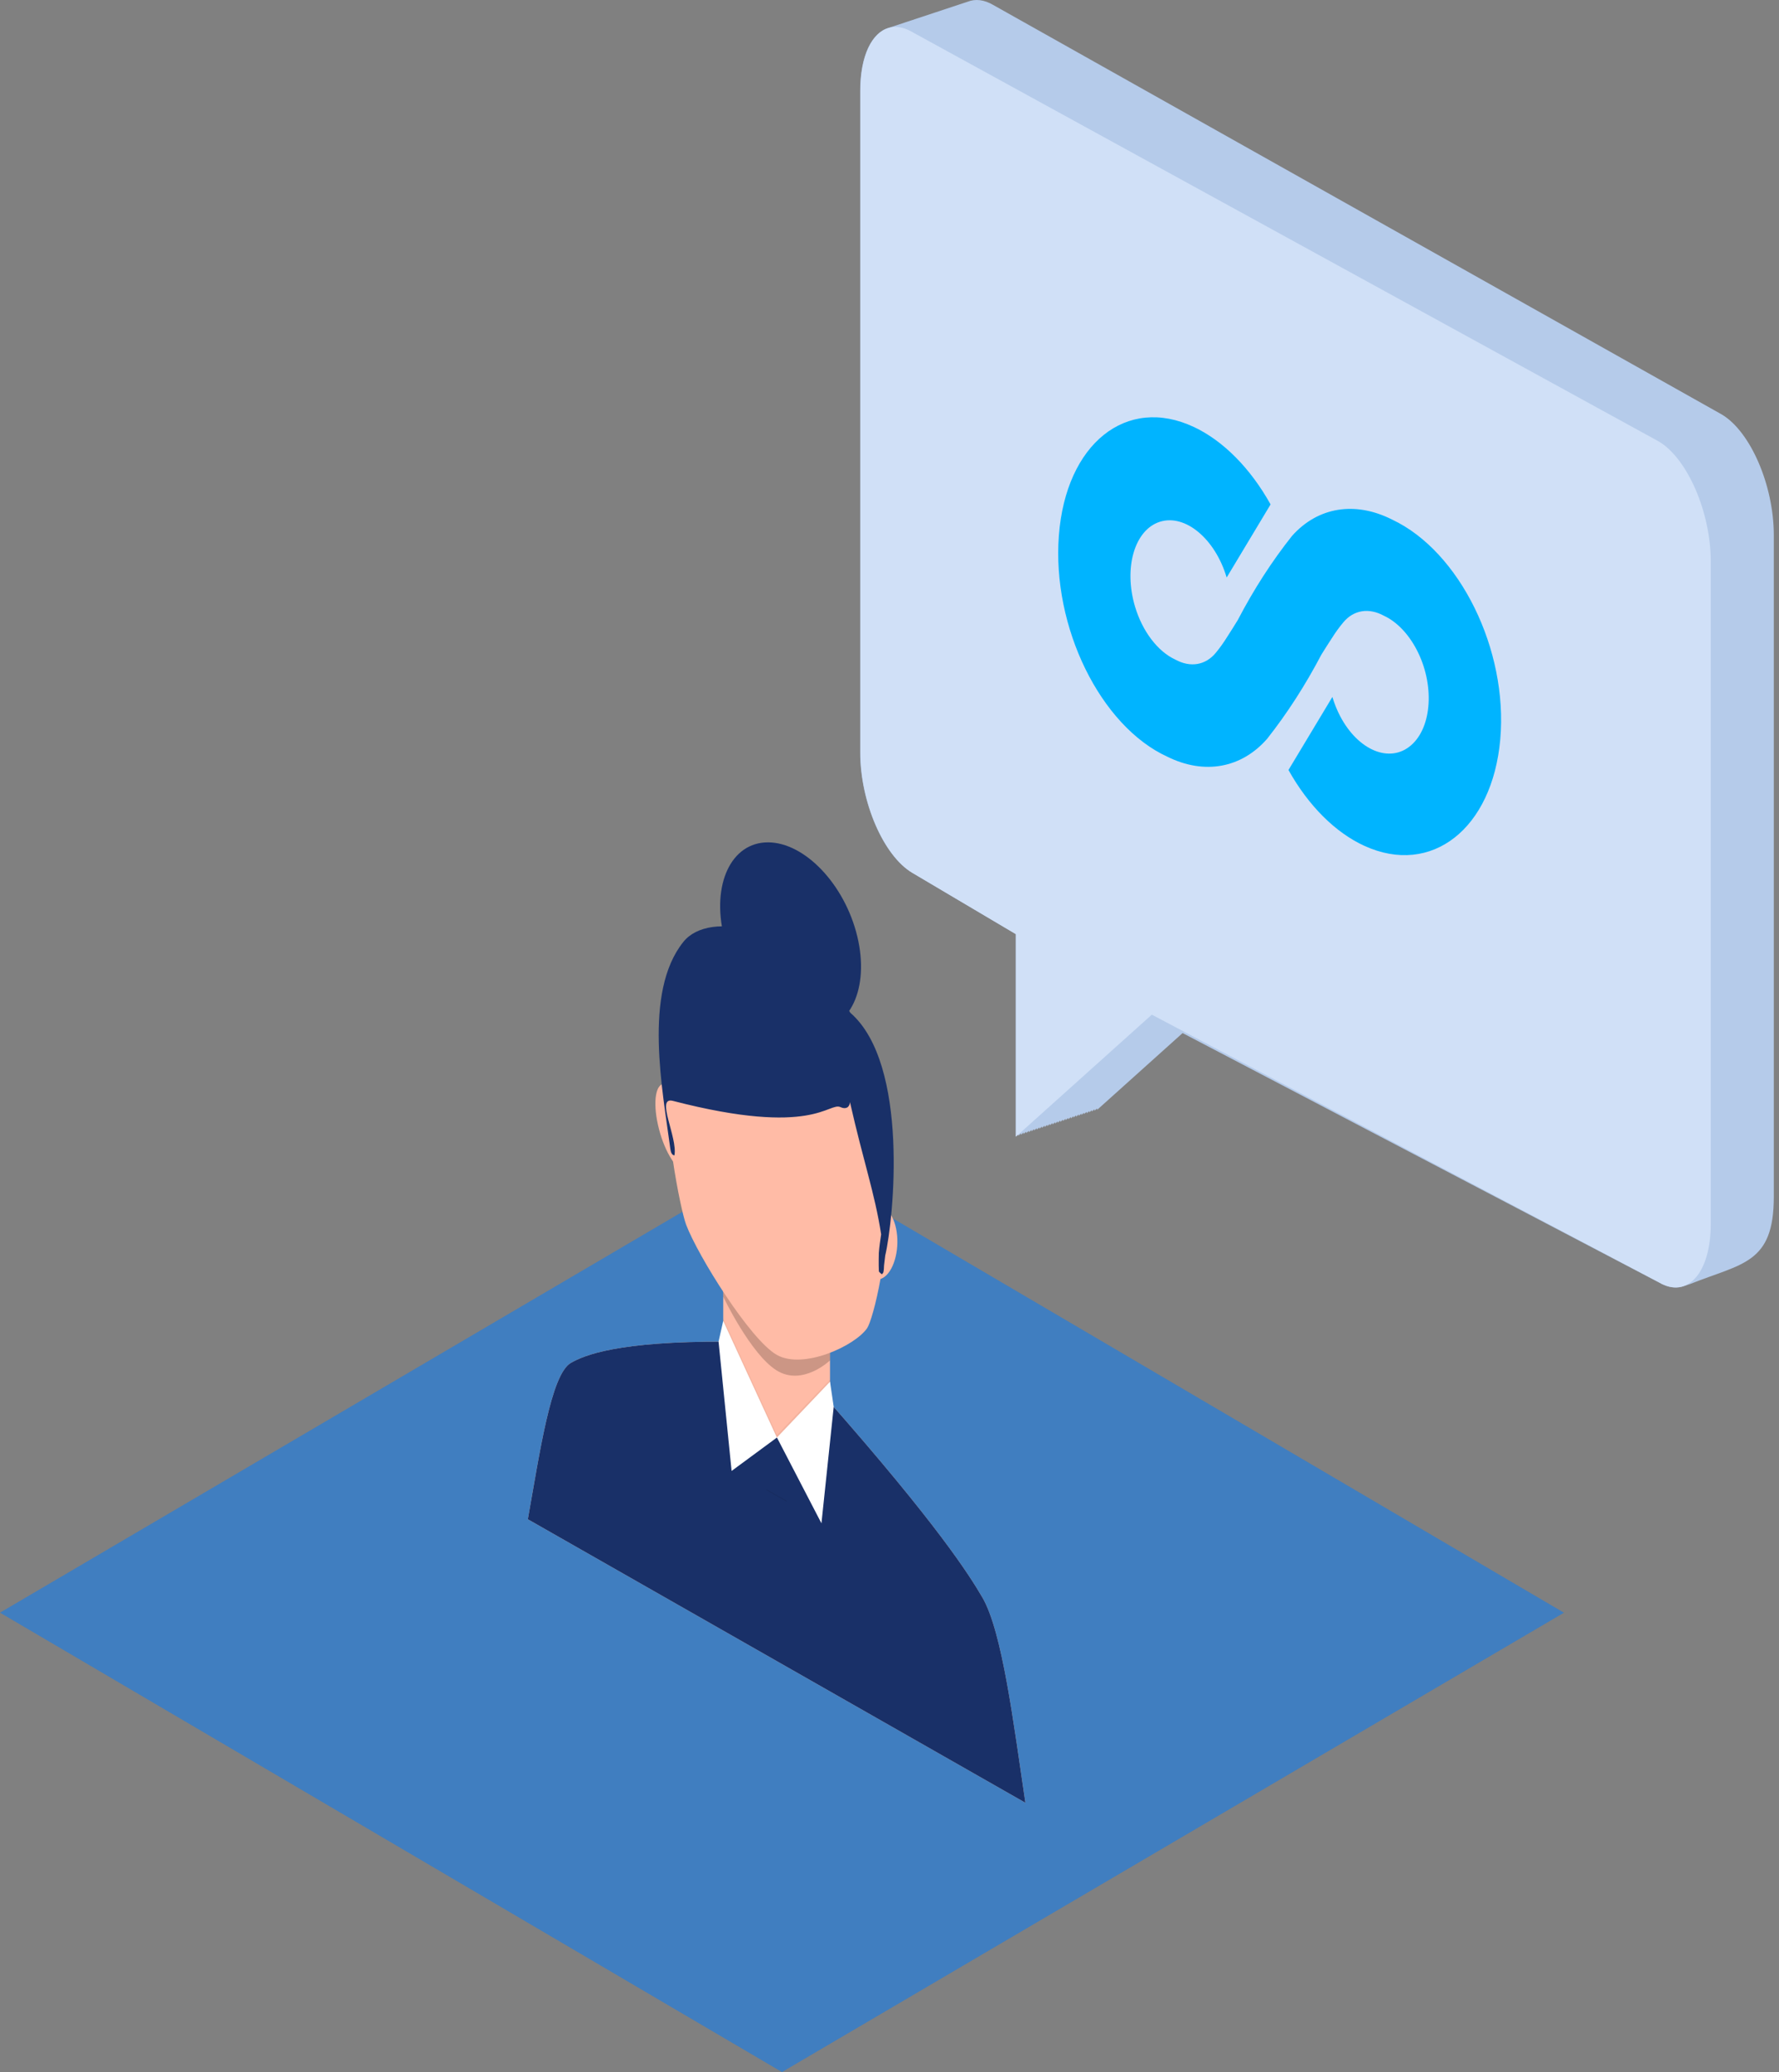 <svg width="91" height="106" viewBox="0 0 91 106" fill="none" xmlns="http://www.w3.org/2000/svg">
<rect x="0" y="0" width="91" height="106" fill="#808080" stroke="none"/>
<path opacity="0.5" d="M40 2.50361e-06L-6.32606e-06 23.499L40 47L80 23.501L40 2.50361e-06Z" transform="translate(0 59)" fill="#007DFF"/>
<path d="M44.073 21.203L6.821 0.262C6.337 -0.024 5.885 -0.067 5.494 0.09C5.448 0.102 5.404 0.118 5.36 0.134C5.315 0.147 5.27 0.162 5.225 0.178C5.181 0.191 5.135 0.206 5.091 0.222C5.046 0.235 5.002 0.25 4.956 0.268C4.912 0.28 4.868 0.295 4.822 0.312C4.777 0.324 4.733 0.339 4.689 0.356C4.643 0.368 4.599 0.383 4.554 0.401C4.508 0.414 4.464 0.429 4.42 0.445C4.375 0.458 4.33 0.473 4.285 0.49C4.241 0.502 4.195 0.517 4.151 0.535C4.106 0.547 4.062 0.563 4.018 0.579C3.972 0.591 3.928 0.607 3.883 0.623C3.837 0.636 3.793 0.651 3.749 0.667C3.703 0.68 3.659 0.695 3.614 0.713C3.568 0.725 3.524 0.74 3.48 0.757C3.435 0.769 3.39 0.784 3.345 0.801C3.301 0.813 3.255 0.828 3.211 0.846C3.166 0.859 3.122 0.874 3.078 0.89C3.032 0.903 2.988 0.918 2.943 0.934C2.897 0.947 2.853 0.962 2.809 0.978C2.763 0.991 2.719 1.006 2.674 1.024C2.63 1.036 2.584 1.052 2.54 1.068C2.495 1.08 2.45 1.096 2.405 1.112C2.361 1.125 2.317 1.14 2.271 1.156C2.226 1.169 2.182 1.184 2.138 1.202C2.092 1.214 2.048 1.229 2.003 1.246C1.957 1.258 1.913 1.273 1.869 1.29C1.823 1.302 1.779 1.317 1.734 1.335C1.69 1.348 1.644 1.363 1.6 1.379C1.555 1.392 1.511 1.407 1.465 1.423C0.597 1.662 -2.69188e-06 2.853 -2.69188e-06 4.641V38.498C-2.69188e-06 41.026 1.191 43.779 2.66 44.649L7.957 47.786V58.144L8.09 58.024V58.1L8.225 57.98V58.056L8.359 57.936V58.012L8.494 57.892V57.968L8.628 57.848V57.924L8.763 57.804V57.88L8.897 57.76V57.835L9.03 57.716V57.791L9.165 57.672V57.747L9.299 57.627V57.703L9.434 57.583V57.659L9.568 57.539V57.615L9.703 57.495V57.571L9.836 57.451V57.527L9.97 57.407V57.483L10.105 57.363V57.439L10.239 57.319V57.395L10.374 57.275V57.351L10.508 57.231V57.306L10.643 57.187V57.262L10.777 57.143V57.218L10.91 57.099V57.174L11.045 57.054V57.13L11.179 57.01V57.086L11.314 56.966V57.042L11.448 56.922V56.998L11.583 56.878V56.954L11.716 56.834V56.91L11.85 56.79V56.866L11.985 56.746V56.822L12.119 56.702V56.778L16.492 52.849L40.854 65.605C41.339 65.892 41.791 65.933 42.181 65.778C42.227 65.765 42.271 65.75 42.316 65.732C42.36 65.72 42.404 65.705 42.45 65.688C45.115 64.619 46.735 64.663 46.735 61.222V27.366C46.731 24.827 45.541 22.074 44.073 21.203Z" transform="translate(44)" fill="#B5CBEA"/>
<path d="M40.839 21.205L2.66 0.264C1.192 -0.605 1.00945e-06 0.738 1.00945e-06 3.266V37.123C1.00945e-06 39.65 1.191 42.404 2.66 43.274L7.957 46.411V56.769L14.906 50.528L40.839 64.216C42.306 65.086 43.499 63.743 43.499 61.215V27.358C43.499 24.829 42.306 22.076 40.839 21.205Z" transform="translate(44.012 1.379)" fill="#D0E0F7"/>
<path d="M16.901 12.139C16.101 12.505 15.328 12.321 14.852 11.651C14.66 11.383 14.483 11.094 14.323 10.786L14.321 10.788L14.299 10.743C14.177 10.522 14.031 10.249 13.857 9.914C13.158 8.289 12.343 6.782 11.421 5.407C10.225 3.806 8.364 3.317 6.414 4.097C2.872 5.395 0 10.26 0 14.963C0 19.666 2.894 22.379 6.465 21.021C8.014 20.432 9.508 19.137 10.675 17.375L8.723 13.474C7.986 15.402 6.364 16.56 5.102 16.057C3.842 15.551 3.421 13.571 4.161 11.638C4.634 10.402 5.496 9.431 6.429 9.086C7.227 8.725 7.996 8.918 8.467 9.595C8.658 9.867 8.834 10.158 8.993 10.468L9.017 10.512C9.138 10.735 9.284 11.011 9.457 11.349C10.153 12.979 10.968 14.485 11.892 15.852C13.097 17.435 14.974 17.889 16.94 17.077C20.511 15.719 23.364 10.893 23.313 6.298C23.262 1.703 20.349 -0.97 16.806 0.328C15.27 0.891 13.789 2.157 12.632 3.9L14.584 7.798C14.713 7.463 14.872 7.143 15.057 6.847C16.117 5.158 17.788 4.623 18.791 5.646C19.795 6.666 19.752 8.858 18.692 10.548C18.208 11.32 17.568 11.889 16.9 12.14V12.139H16.901Z" transform="translate(53.014 42.308) scale(1 -1) rotate(-4.408)" fill="#00B4FF"/>
<path fill-rule="evenodd" clip-rule="evenodd" d="M10.182 0.001C4.556 -0.027 2.869 0.707 2.202 1.088C1.176 1.674 0.606 5.721 9.75806e-06 9.086L12.725 16.338L25.451 23.59C24.846 19.535 24.275 14.84 23.248 13.082C22.581 11.942 20.956 9.364 15.33 2.979L10.182 0.001Z" transform="translate(27 68.634)" fill="#F5DCCB"/>
<path fill-rule="evenodd" clip-rule="evenodd" d="M10.182 0.001C4.556 -0.027 2.869 0.707 2.202 1.088C1.176 1.674 0.606 5.721 9.75806e-06 9.086L12.725 16.338L25.451 23.59C24.846 19.535 24.275 14.84 23.248 13.082C22.581 11.942 20.956 9.364 15.33 2.979L10.182 0.001Z" transform="translate(27 68.634)" fill="#193068"/>
<path fill-rule="evenodd" clip-rule="evenodd" d="M-1.27864e-05 2.087V7.469V10.126C1.502 13.272 3.96 14.754 5.462 13.239V10.583V5.202C5.462 0.859 -1.27864e-05 -2.253 -1.27864e-05 2.087Z" transform="translate(36.995 60.104)" fill="#FFBBA6"/>
<path fill-rule="evenodd" clip-rule="evenodd" d="M0.506 0.004C0.989 0.073 1.6 1.126 1.873 2.355C2.148 3.584 1.979 4.523 1.498 4.453C1.017 4.382 0.406 3.332 0.133 2.101C-0.143 0.873 0.025 -0.067 0.506 0.004Z" transform="translate(33.524 55.445)" fill="#FFBBA6"/>
<path fill-rule="evenodd" clip-rule="evenodd" d="M1.499 0.213C1.017 -0.266 0.405 0.089 0.132 1.007C-0.143 1.923 0.026 3.054 0.507 3.532C0.988 4.01 1.599 3.656 1.872 2.738C2.147 1.822 1.979 0.691 1.499 0.213Z" transform="translate(43.899 61.713)" fill="#FFBBA6"/>
<path fill-rule="evenodd" clip-rule="evenodd" d="M0.238 -8.07079e-06L-1.85067e-05 1.062L0.667 7.678L2.984 5.97L0.238 -8.07079e-06Z" transform="translate(36.756 67.571)" fill="white"/>
<path opacity="0.2" d="M-1.27864e-05 6.72566e-07V0.255C-1.27864e-05 0.255 1.396 3.185 2.726 4.021C4.058 4.855 5.462 3.512 5.462 3.512V3.123" transform="translate(36.995 66.082)" fill="black"/>
<path fill-rule="evenodd" clip-rule="evenodd" d="M5.697 0.861C-2.708 -3.927 0.513 12.745 1.063 14.194C1.668 15.794 4.339 20.078 5.697 20.852C7.053 21.626 9.724 20.385 10.329 19.476C10.879 18.652 14.098 5.649 5.697 0.861Z" transform="translate(34.034 48.457)" fill="#FFBBA6"/>
<path d="M9.806 4.424C6.967 -0.072 2.587 -0.853 1.264 0.792C-0.815 3.376 0.207 8.427 0.597 11.395C0.615 11.533 0.667 11.707 0.805 11.716C0.976 10.799 -0.179 8.694 0.725 8.928C7.937 10.795 8.697 8.964 9.306 9.251C9.565 9.372 9.765 9.266 9.784 8.993C10.475 12.051 11.044 13.61 11.379 15.756C11.333 16.069 11.284 16.38 11.26 16.715C11.259 16.72 11.245 17.313 11.262 17.624C11.262 17.642 11.267 17.665 11.28 17.68C11.314 17.72 11.417 17.815 11.43 17.791C11.439 17.774 11.486 17.723 11.492 17.698C11.519 17.583 11.523 17.475 11.527 17.348C11.546 17.187 11.569 17.018 11.587 16.843C12.024 14.976 12.829 7.055 9.806 4.424Z" transform="translate(33.694 47.389)" fill="#193068"/>
<path fill-rule="evenodd" clip-rule="evenodd" d="M2.715 5.38053e-06L2.904 1.285L2.277 7.244L3.02836e-06 2.855L2.715 5.38053e-06Z" transform="translate(39.742 70.684)" fill="white"/>
<path opacity="0.05" d="M-1.27864e-05 0.105L2.745 6.074L5.462 3.218V3.113L2.745 5.949L-1.27864e-05 7.39823e-06V0.105Z" transform="translate(36.995 67.466)" fill="black"/>
<path opacity="0.1" fill-rule="evenodd" clip-rule="evenodd" d="M0.006 -4.37168e-06L1.031 0.584L1.036 0.631L2.35539e-06 0.04L0.006 -4.37168e-06Z" transform="translate(39.207 76.192)" fill="black"/>
<path fill-rule="evenodd" clip-rule="evenodd" d="M7.015 4.809C7.654 7.464 6.646 9.618 4.762 9.618C2.877 9.618 0.831 7.466 0.193 4.809C-0.448 2.153 0.562 8.57521e-06 2.445 8.57521e-06C4.327 8.57521e-06 6.374 2.153 7.015 4.809Z" transform="translate(36.837 43.092)" fill="#193068"/>
</svg>
